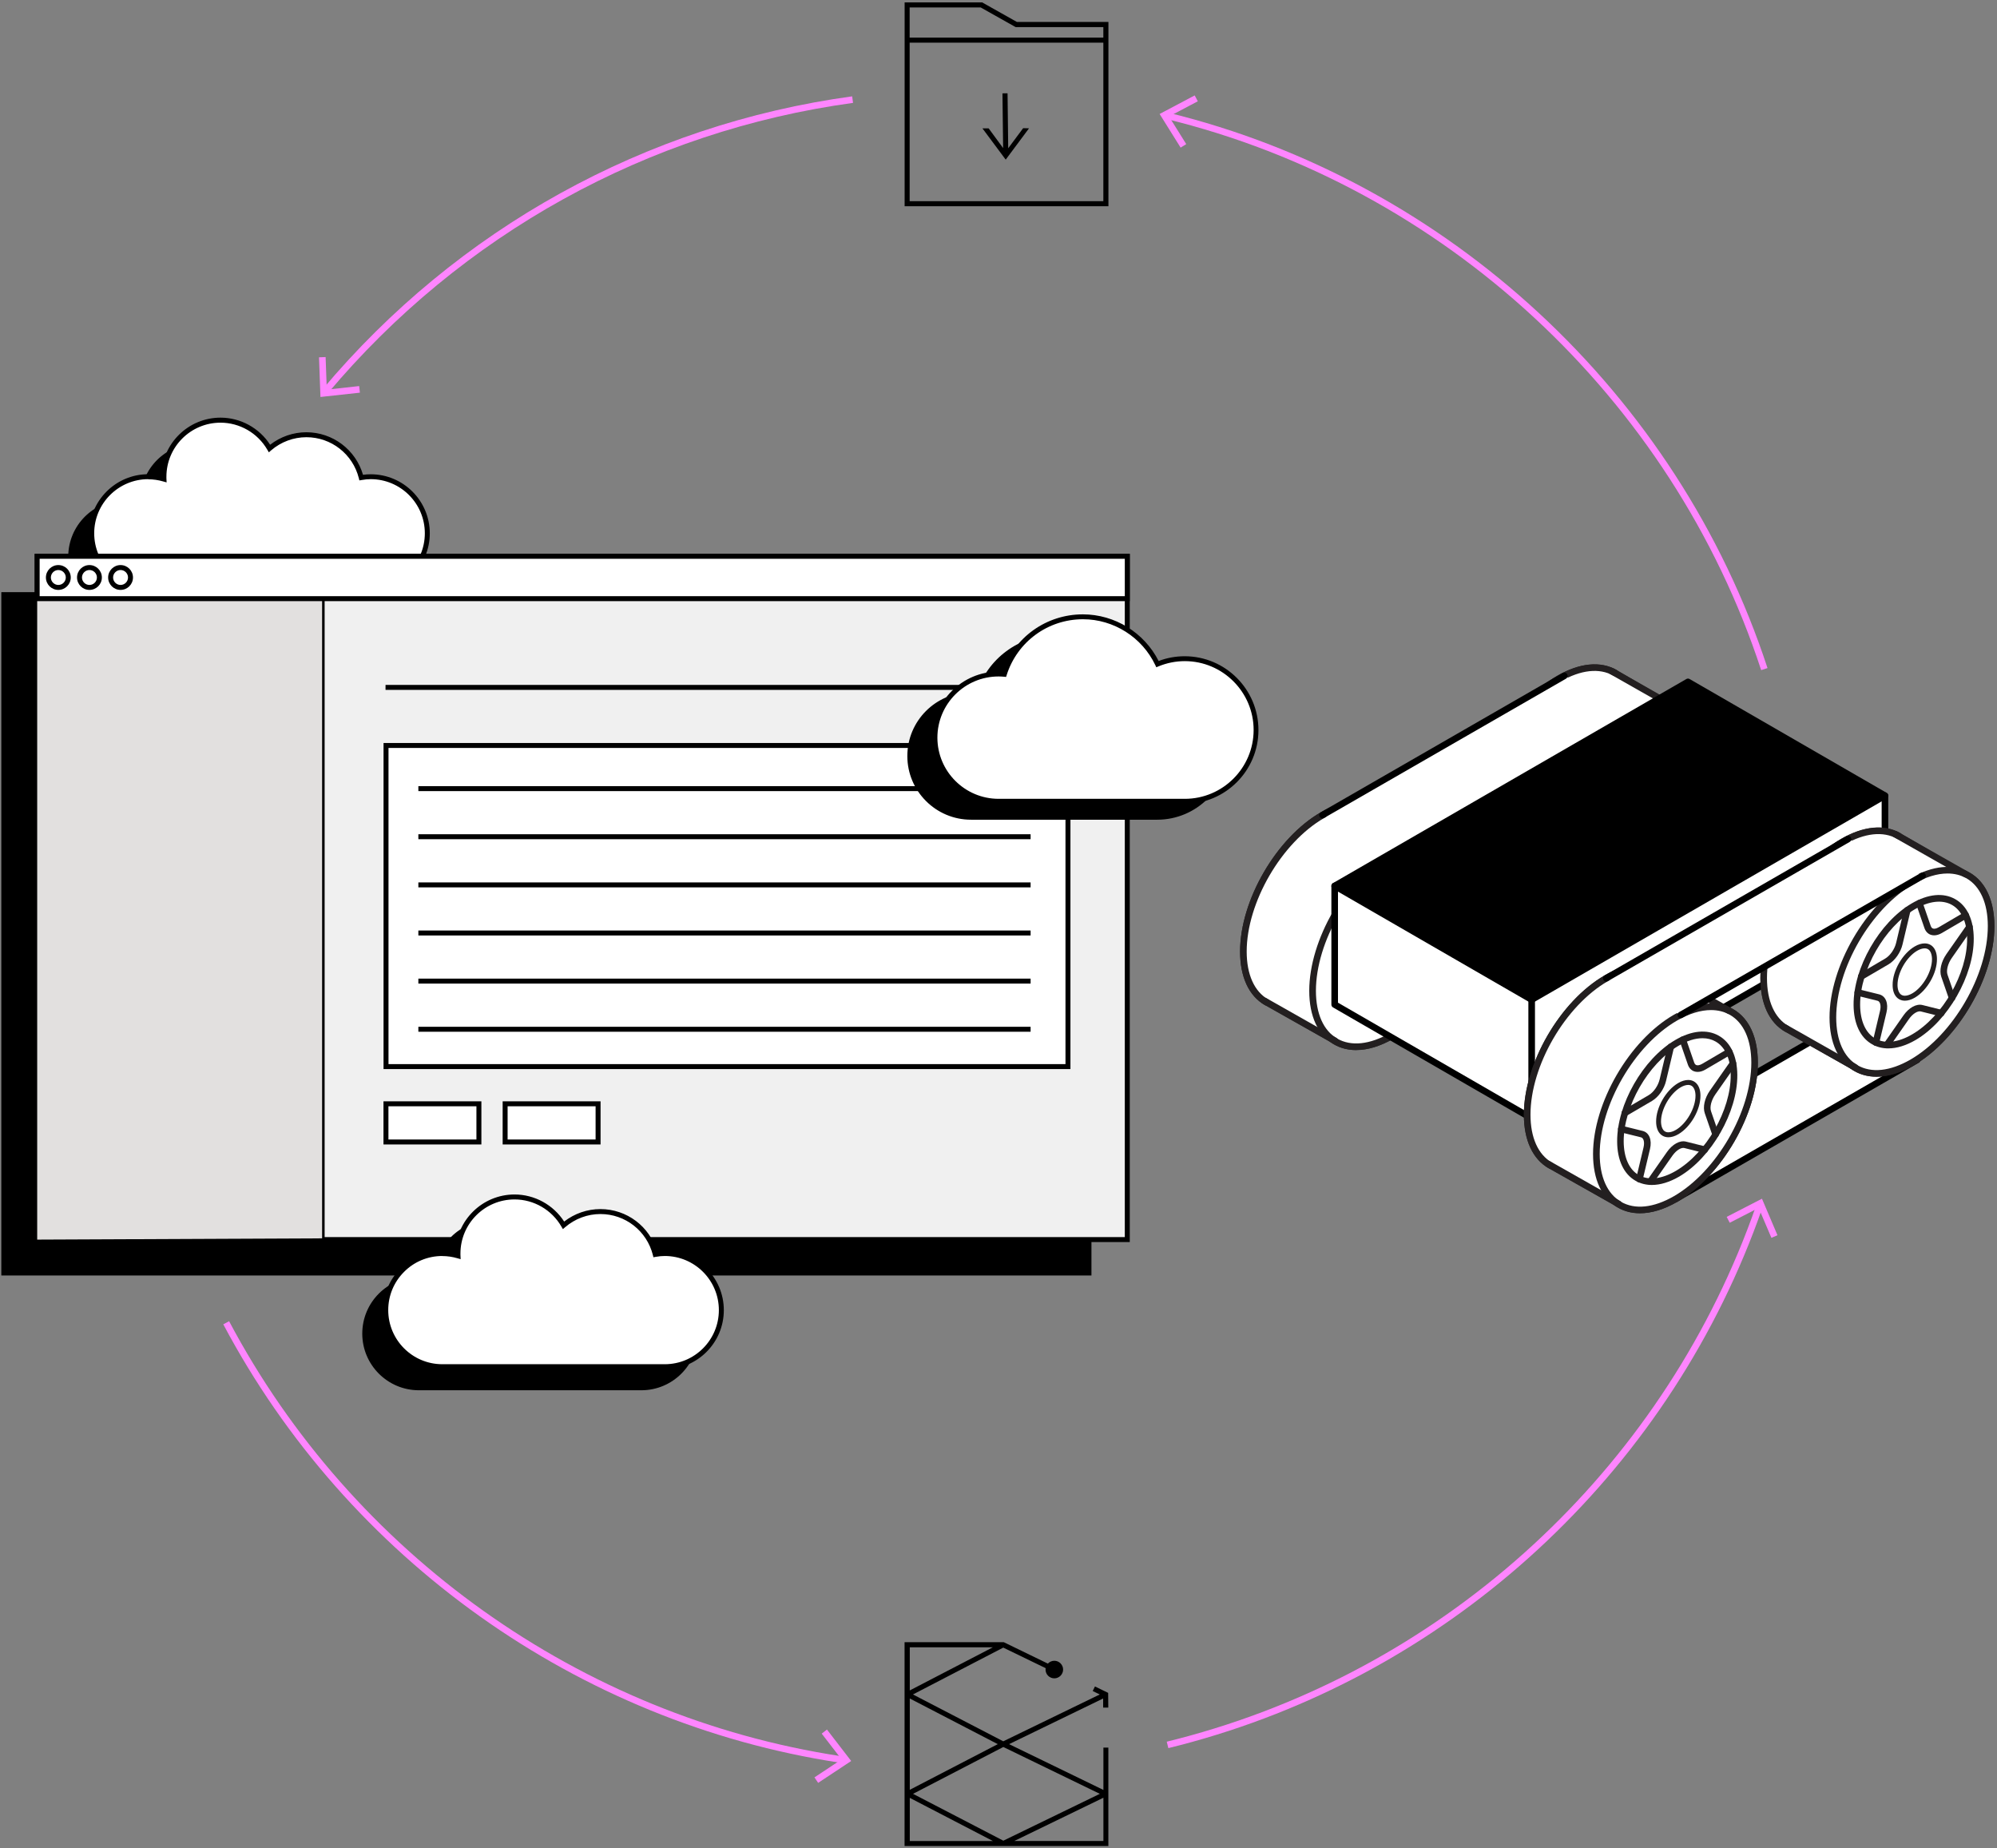 <?xml version="1.0" encoding="UTF-8"?><svg xmlns="http://www.w3.org/2000/svg" viewBox="0 0 302.3 279.7"><rect x="0" y="0" width="302.3" height="279.7" fill="#808080" stroke="none"/><defs><style>.cls-1{fill:#f0f0f0;}.cls-2{fill:#fff;}.cls-3{fill:#ff85ff;}.cls-4{fill:#231f20;}.cls-5{fill:#e2e0df;mix-blend-mode:multiply;}.cls-6{isolation:isolate;}</style></defs><g class="cls-6"><g id="outlines"><g><path class="cls-3" d="M127.7,266.86l-.67-.1c-39.55-6.05-74.4-30.84-93.23-66.33l.88-.47c18.67,35.21,53.25,59.81,92.49,65.81l.67,.1-.15,.99Z"/><polygon class="cls-3" points="125.18 261.76 124.39 262.38 127.4 266.28 123.29 269 123.85 269.83 128.85 266.52 125.18 261.76"/></g><g><path class="cls-3" d="M176.86,264.57l-.24-.97c.59-.15,1.18-.29,1.77-.45,39.32-10.24,71.51-39.03,86.1-77.02,.49-1.27,.96-2.56,1.41-3.85l.95,.33c-.45,1.29-.93,2.6-1.42,3.88-14.71,38.29-47.15,67.31-86.78,77.63-.59,.15-1.19,.31-1.78,.45Z"/><polygon class="cls-3" points="261.38 184.17 261.84 185.06 266.22 182.81 268.15 187.34 269.07 186.95 266.72 181.42 261.38 184.17"/></g><g><path class="cls-3" d="M266.6,101.42c-13.5-41.21-48.03-73.18-90.12-83.43l.24-.97c42.42,10.34,77.23,42.56,90.84,84.09l-.95,.31Z"/><polygon class="cls-3" points="178.72 22.34 179.57 21.81 176.96 17.63 181.32 15.33 180.85 14.44 175.54 17.25 178.72 22.34"/></g><g><path class="cls-3" d="M49.59,59.57l-.77-.64c20.42-24.31,48.89-40.06,80.18-44.35l.13,.99c-31.04,4.25-59.29,19.88-79.55,44Z"/><polygon class="cls-3" points="54.48 59.43 54.37 58.43 49.47 58.97 49.29 54.04 48.29 54.08 48.51 60.08 54.48 59.43"/></g><g><g><polygon class="cls-2" points="247.28 135.71 210.67 156.78 199.39 151.23 236 130.15 247.28 135.71"/><path d="M199.39,151.73c-.17,0-.34-.09-.43-.25-.14-.24-.06-.54,.18-.68l36.6-21.07c.24-.14,.54-.06,.68,.18,.14,.24,.06,.54-.18,.68l-36.6,21.07c-.08,.04-.16,.07-.25,.07Z"/><path d="M210.67,157.28c-.17,0-.34-.09-.43-.25-.14-.24-.06-.54,.18-.68l36.6-21.07c.24-.14,.54-.06,.68,.18,.14,.24,.06,.54-.18,.68l-36.6,21.07c-.08,.04-.16,.07-.25,.07Z"/><g><path class="cls-4" d="M241.09,138.25c-1.47,0-2.8-.41-3.92-1.22l-9.89-5.57c-2.43-1.38-3.76-4.26-3.76-8.12,0-7.73,5.48-17.18,12.23-21.07,3.36-1.94,6.54-2.25,8.96-.87l9.29,5.44c3.15,1,4.95,4.15,4.95,8.63,0,7.73-5.48,17.18-12.22,21.07-1.97,1.14-3.89,1.71-5.63,1.71Zm-3.31-2.01c2.16,1.52,5.21,1.31,8.44-.56,6.46-3.73,11.72-12.8,11.72-20.21,0-4.04-1.57-6.85-4.3-7.7-.04-.01-.07-.03-.1-.05l-9.33-5.47c-2.1-1.19-4.93-.88-7.96,.87-6.47,3.73-11.73,12.8-11.73,20.21,0,3.26,1.01,5.72,2.87,7,.03,0,.06,.02,.09,.04l9.79,5.45s.06,.04,.09,.06c.12,.11,.25,.21,.38,.31,.01,0,.03,.02,.04,.03Z"/><path class="cls-2" d="M224.02,123.34c0,3.79,1.34,6.45,3.51,7.68l9.92,5.6c2.2,1.61,5.42,1.57,9.02-.5,6.61-3.82,11.97-13.06,11.97-20.64,0-4.42-1.82-7.3-4.65-8.17l-9.33-5.47c-2.17-1.23-5.16-1.04-8.47,.87-6.61,3.82-11.97,13.06-11.97,20.64Zm3.21,7.48l9.79,5.45c.14,.12,.28,.23,.42,.34l-10.21-5.79Z"/><g><path class="cls-4" d="M242.89,133.98c-.89,0-1.73-.21-2.46-.63-1.78-1.01-2.78-3.12-2.79-5.94-.04-5.61,3.91-12.5,8.78-15.36,2.47-1.45,4.82-1.68,6.62-.65,1.78,1.01,2.77,3.12,2.79,5.94,.04,5.61-3.91,12.51-8.78,15.36-1.46,.85-2.87,1.28-4.15,1.28Zm7.68-22.21c-1.11,0-2.35,.38-3.65,1.15-4.6,2.7-8.32,9.2-8.29,14.49,.02,2.44,.83,4.25,2.29,5.08,1.48,.84,3.47,.61,5.62-.65,4.6-2.7,8.32-9.2,8.29-14.49-.02-2.44-.83-4.24-2.29-5.08-.58-.33-1.25-.5-1.97-.5Z"/><path class="cls-4" d="M249.83,116.87c-.19,0-.37-.03-.54-.09-.43-.16-.76-.51-.93-1l-1.25-3.61c-.09-.26,.05-.54,.31-.64,.26-.09,.55,.05,.64,.31l1.25,3.61c.07,.2,.18,.33,.33,.39,.21,.08,.52,.01,.85-.18l3.86-2.26c.24-.14,.54-.06,.68,.18,.14,.24,.06,.54-.18,.68l-3.86,2.26c-.39,.23-.79,.35-1.16,.35Z"/><path class="cls-4" d="M252.54,126.83c-.21,0-.4-.13-.47-.34l-1.16-3.35c-.33-.95-.03-2.3,.77-3.44l3.08-4.4c.16-.23,.47-.28,.7-.12,.23,.16,.28,.47,.12,.7l-3.08,4.4c-.6,.86-.87,1.9-.65,2.54l1.16,3.35c.09,.26-.05,.54-.31,.64-.05,.02-.11,.03-.16,.03Z"/><path class="cls-4" d="M242.66,133.97c-.1,0-.2-.03-.29-.09-.23-.16-.28-.47-.12-.7l2.93-4.19c.83-1.18,1.96-1.8,2.88-1.57l2.96,.74c.27,.07,.43,.34,.36,.61-.07,.27-.34,.43-.61,.36l-2.96-.74c-.42-.11-1.18,.26-1.82,1.18l-2.93,4.19c-.1,.14-.25,.21-.41,.21Z"/><path class="cls-4" d="M241.01,133.59s-.08,0-.12-.01c-.27-.06-.43-.33-.37-.6l1.11-4.67c.19-.81,.04-1.44-.38-1.54l-3.11-.77c-.27-.07-.43-.34-.36-.61,.07-.27,.34-.43,.61-.36l3.11,.77c.99,.25,1.44,1.35,1.11,2.74l-1.11,4.67c-.05,.23-.26,.38-.49,.38Z"/><path class="cls-4" d="M238.81,123.58c-.17,0-.34-.09-.43-.25-.14-.24-.06-.54,.18-.68l3.86-2.26c.75-.44,1.43-1.42,1.66-2.38l1.2-5.05c.06-.27,.33-.44,.6-.37,.27,.06,.43,.33,.37,.6l-1.2,5.05c-.29,1.23-1.14,2.44-2.12,3.02l-3.86,2.26c-.08,.05-.17,.07-.25,.07Z"/><path class="cls-4" d="M245.23,127.21c-.4,0-.78-.09-1.11-.29-.79-.45-1.24-1.37-1.25-2.58h0c-.01-2.33,1.56-5.08,3.58-6.26,1.06-.62,2.09-.71,2.89-.26,.79,.45,1.24,1.37,1.25,2.58,.01,2.33-1.56,5.08-3.58,6.26-.62,.36-1.22,.54-1.78,.54Zm-1.36-2.88c0,.84,.27,1.45,.74,1.72,.48,.27,1.15,.18,1.89-.25,1.71-1,3.1-3.42,3.09-5.4,0-.84-.27-1.45-.74-1.72-.48-.27-1.15-.18-1.89,.25-1.71,1-3.1,3.42-3.09,5.4h0Z"/><path class="cls-4" d="M246.62,116.98c-.1,0-.2-.03-.29-.08-.19-.11-.31-.31-.31-.55h0c0-.3,.18-.61,.43-.76,.2-.12,.44-.12,.63-.02,.19,.11,.31,.31,.31,.55,0,.3-.18,.61-.43,.76-.11,.06-.22,.09-.34,.09Zm0-1c-.07,0-.12,.02-.17,.04-.05,.03-.06,.05-.06,.11,0,.1,.06,.23,.2,.31,.14,.08,.28,.06,.37,0,.05-.03,.06-.05,.06-.11h0c0-.1-.06-.24-.2-.32-.07-.04-.14-.05-.2-.05Z"/><path class="cls-4" d="M241.34,124.42c-.11,0-.21-.03-.3-.08-.2-.11-.32-.33-.32-.57,0-.32,.19-.66,.47-.82,.21-.12,.46-.13,.66-.02,.2,.11,.32,.33,.32,.57,0,.32-.19,.66-.47,.82-.11,.07-.23,.1-.35,.1Zm0-1c-.06,0-.11,.01-.15,.04-.03,.14,.03,.27,.16,.34,.13,.07,.26,.06,.34,.01l.03-.05c0-.09-.06-.22-.19-.29-.06-.04-.13-.05-.19-.05Z"/><path class="cls-4" d="M250.05,126.7c-.11,0-.21-.03-.3-.08-.2-.11-.32-.33-.32-.57,0-.32,.19-.66,.47-.82,.21-.13,.46-.13,.66-.02,.2,.11,.32,.33,.32,.57,0,.32-.19,.66-.46,.82-.11,.07-.24,.1-.35,.1Zm0-1c-.06,0-.11,.01-.15,.04-.03,.15,.03,.27,.16,.34,.13,.07,.26,.06,.34,.01l.03-.05c0-.09-.06-.22-.19-.29-.06-.04-.13-.05-.19-.05Z"/><path class="cls-4" d="M243.09,131.03c-.11,0-.21-.03-.3-.08-.2-.11-.31-.33-.32-.57,0-.32,.19-.65,.46-.82,.22-.12,.46-.13,.66-.02,.2,.11,.32,.33,.32,.57,0,.32-.19,.66-.46,.82-.12,.07-.24,.1-.36,.1Zm0-1c-.06,0-.11,.01-.15,.04-.03,.15,.03,.27,.16,.34,.13,.07,.27,.06,.34,.01l.03-.05c0-.09-.06-.22-.19-.29-.06-.04-.13-.05-.19-.05Z"/><path class="cls-4" d="M252.34,117.73c-.11,0-.21-.03-.3-.08-.2-.11-.32-.33-.32-.58,0-.32,.19-.65,.46-.81,.22-.12,.46-.13,.66-.02,.2,.11,.32,.33,.32,.57,0,.32-.19,.66-.47,.82-.11,.07-.23,.1-.35,.1Zm0-1c-.06,0-.11,.01-.15,.04-.03,.14,.03,.27,.16,.34,.13,.07,.27,.06,.34,.01h0s.03-.05,.03-.05h0c0-.09-.06-.22-.19-.29-.06-.04-.13-.05-.19-.05Z"/><path class="cls-4" d="M241.09,138.26c-1.23,0-2.36-.29-3.37-.87-2.4-1.39-3.73-4.26-3.73-8.1,0-7.73,5.48-17.18,12.22-21.07,3.38-1.95,6.57-2.25,9-.85,2.4,1.39,3.73,4.26,3.73,8.1,0,7.73-5.48,17.18-12.22,21.07-1.98,1.14-3.89,1.72-5.63,1.72Zm10.76-30.76c-1.56,0-3.3,.53-5.13,1.58-6.46,3.73-11.72,12.8-11.72,20.21,0,3.46,1.15,6.03,3.23,7.23,2.1,1.21,4.94,.91,8-.85,6.46-3.73,11.72-12.8,11.72-20.21,0-3.46-1.15-6.03-3.23-7.23-.85-.49-1.82-.73-2.87-.73Z"/><path class="cls-4" d="M227.53,131.52c-.08,0-.17-.02-.25-.07-2.42-1.38-3.76-4.26-3.76-8.12,0-7.73,5.48-17.18,12.23-21.07,3.36-1.94,6.54-2.25,8.96-.87,.24,.14,.32,.44,.19,.68-.14,.24-.44,.32-.68,.19-2.1-1.2-4.93-.89-7.97,.87-6.47,3.73-11.73,12.8-11.73,20.21,0,3.48,1.16,6.05,3.25,7.25,.24,.14,.32,.44,.19,.68-.09,.16-.26,.25-.43,.25Z"/><path class="cls-4" d="M254.61,108.12c-.08,0-.17-.02-.25-.07l-10.65-6.04c-.24-.14-.32-.44-.19-.68,.14-.24,.44-.33,.68-.19l10.65,6.04c.24,.14,.32,.44,.19,.68-.09,.16-.26,.25-.43,.25Z"/><path class="cls-4" d="M237.89,137.36c-.08,0-.17-.02-.25-.07l-10.65-6.04c-.24-.14-.32-.44-.19-.68,.14-.24,.44-.33,.68-.19l10.65,6.04c.24,.14,.32,.44,.19,.68-.09,.16-.26,.25-.43,.25Z"/></g></g><g><path class="cls-4" d="M205.29,158.92c-1.47,0-2.81-.41-3.93-1.23l-.43-.25-9.45-5.32c-2.43-1.38-3.76-4.26-3.76-8.12,0-7.73,5.48-17.18,12.23-21.07,3.36-1.94,6.54-2.25,8.96-.87l9.29,5.44c3.15,1,4.95,4.15,4.95,8.63,0,7.73-5.48,17.18-12.22,21.07-1.97,1.14-3.89,1.71-5.63,1.71Zm-3.31-2.01c2.16,1.52,5.21,1.3,8.44-.56,6.46-3.73,11.72-12.8,11.72-20.21,0-4.04-1.57-6.85-4.3-7.69-.04-.01-.07-.03-.1-.05l-9.33-5.47c-2.1-1.19-4.92-.89-7.96,.87-6.47,3.73-11.73,12.8-11.73,20.21,0,3.26,1.01,5.72,2.87,7,.03,0,.06,.02,.09,.04l9.79,5.45s.06,.04,.09,.06c.12,.11,.25,.21,.38,.31,.02,.01,.03,.02,.04,.04Z"/><path class="cls-2" d="M188.22,144.01c0,3.79,1.34,6.45,3.51,7.68l9.92,5.6c2.2,1.61,5.42,1.57,9.02-.5,6.61-3.82,11.97-13.06,11.97-20.64,0-4.42-1.82-7.3-4.65-8.17l-9.33-5.47c-2.17-1.23-5.16-1.04-8.47,.87-6.61,3.82-11.97,13.06-11.97,20.64Zm3.21,7.48l9.79,5.45c.14,.12,.28,.23,.42,.34l-10.21-5.79Z"/><g><path class="cls-4" d="M207.09,154.65c-.89,0-1.73-.21-2.46-.63-1.78-1.01-2.78-3.12-2.79-5.94-.04-5.61,3.91-12.5,8.78-15.36,2.47-1.45,4.82-1.68,6.62-.65,1.78,1.01,2.78,3.12,2.79,5.94,.04,5.61-3.91,12.5-8.78,15.36-1.46,.85-2.87,1.28-4.16,1.28Zm7.68-22.21c-1.11,0-2.35,.38-3.65,1.15-4.6,2.7-8.32,9.2-8.29,14.49h0c.02,2.44,.83,4.25,2.29,5.08,1.48,.84,3.47,.61,5.62-.65,4.6-2.7,8.32-9.2,8.29-14.49-.02-2.44-.83-4.25-2.29-5.08-.58-.33-1.25-.5-1.97-.5Z"/><path class="cls-4" d="M214.03,137.54c-.19,0-.37-.03-.54-.09-.43-.16-.76-.51-.93-1l-1.25-3.62c-.09-.26,.05-.54,.31-.64,.26-.09,.55,.05,.64,.31l1.25,3.62c.07,.2,.18,.33,.33,.38,.22,.08,.53,.01,.85-.18l3.86-2.26c.24-.14,.54-.06,.68,.18,.14,.24,.06,.54-.18,.68l-3.86,2.26c-.39,.23-.79,.35-1.16,.35Z"/><path class="cls-4" d="M216.74,147.5c-.21,0-.4-.13-.47-.34l-1.16-3.35c-.33-.95-.02-2.3,.77-3.44l3.08-4.4c.16-.23,.47-.28,.7-.12,.23,.16,.28,.47,.12,.7l-3.08,4.4c-.6,.86-.87,1.9-.65,2.54l1.16,3.35c.09,.26-.05,.54-.31,.64-.05,.02-.11,.03-.16,.03Z"/><path class="cls-4" d="M206.86,154.64c-.1,0-.2-.03-.29-.09-.23-.16-.28-.47-.12-.7l2.93-4.19c.83-1.18,1.95-1.8,2.88-1.57l2.96,.74c.27,.07,.43,.34,.36,.61-.07,.27-.34,.43-.61,.36l-2.96-.74c-.42-.11-1.18,.26-1.82,1.18l-2.93,4.19c-.1,.14-.25,.21-.41,.21Z"/><path class="cls-4" d="M205.21,154.25s-.08,0-.12-.01c-.27-.06-.43-.33-.37-.6l1.11-4.67c.19-.81,.04-1.44-.38-1.54l-3.11-.77c-.27-.07-.43-.34-.36-.61s.34-.43,.61-.36l3.11,.77c.99,.25,1.44,1.35,1.11,2.74l-1.11,4.67c-.05,.23-.26,.38-.49,.38Z"/><path class="cls-4" d="M203.01,144.25c-.17,0-.34-.09-.43-.25-.14-.24-.06-.54,.18-.68l3.86-2.26c.75-.44,1.43-1.42,1.66-2.38l1.2-5.05c.06-.27,.33-.44,.6-.37,.27,.06,.43,.33,.37,.6l-1.2,5.05c-.29,1.23-1.14,2.44-2.12,3.02l-3.86,2.26c-.08,.05-.17,.07-.25,.07Z"/><path class="cls-4" d="M209.43,147.88c-.4,0-.78-.09-1.11-.29-.79-.45-1.24-1.37-1.24-2.58h0c-.01-2.33,1.56-5.08,3.58-6.27,1.06-.62,2.09-.71,2.89-.26,.79,.45,1.24,1.37,1.25,2.58,.01,2.33-1.56,5.08-3.58,6.26-.62,.36-1.22,.54-1.78,.54Zm3-8.68c-.38,0-.81,.14-1.27,.41-1.71,1-3.1,3.42-3.09,5.4h0c0,.84,.27,1.45,.74,1.72,.48,.27,1.15,.18,1.89-.25,1.71-1,3.1-3.42,3.09-5.4,0-.84-.27-1.45-.74-1.72-.18-.1-.39-.15-.62-.15Z"/><path class="cls-4" d="M210.82,137.65c-.1,0-.21-.03-.3-.08-.19-.11-.31-.32-.31-.55,0-.29,.18-.6,.43-.75,.21-.12,.44-.13,.63-.02,.19,.11,.31,.31,.31,.55,0,.29-.17,.61-.43,.76-.11,.06-.23,.1-.34,.1Zm-.15-.63s.07,.07,.11,.1c.14,.08,.28,.06,.37,.01,.05-.03,.07-.04,.06-.11h0c0-.1-.06-.23-.2-.31-.13-.08-.28-.06-.37-.01-.04,.03-.06,.04-.06,.11,0,.07,.03,.14,.08,.21h0Z"/><path class="cls-4" d="M205.54,145.09c-.11,0-.21-.03-.3-.08-.2-.11-.32-.33-.32-.57,0-.32,.19-.65,.46-.82,.22-.12,.46-.13,.66-.02,.2,.11,.32,.33,.32,.57,0,.32-.19,.65-.46,.82-.11,.07-.24,.1-.36,.1Zm0-1c-.06,0-.11,.02-.15,.04-.03,.14,.03,.27,.16,.34,.13,.07,.26,.06,.34,.01l.03-.05c0-.09-.06-.22-.19-.29-.06-.04-.13-.05-.19-.05Z"/><path class="cls-4" d="M214.25,147.37c-.11,0-.21-.03-.3-.08-.2-.11-.32-.33-.32-.57,0-.32,.19-.65,.46-.82,.21-.12,.46-.13,.66-.02,.2,.11,.32,.33,.32,.57,0,.32-.19,.66-.47,.82-.11,.07-.23,.1-.35,.1Zm0-1c-.06,0-.11,.01-.15,.04-.03,.14,.03,.27,.16,.34,.13,.07,.26,.06,.34,.01l.03-.05c0-.09-.06-.22-.19-.29-.06-.04-.13-.05-.19-.05Z"/><path class="cls-4" d="M207.29,151.7c-.11,0-.21-.03-.3-.08-.2-.11-.32-.33-.32-.57,0-.32,.19-.65,.46-.82,.22-.12,.46-.13,.66-.02,.2,.11,.32,.33,.32,.57,0,.32-.19,.65-.46,.82-.11,.07-.24,.1-.36,.1Zm0-1c-.06,0-.11,.02-.15,.04-.03,.14,.03,.27,.16,.34,.13,.07,.27,.06,.34,.01l.03-.05c0-.09-.06-.22-.19-.29-.06-.04-.13-.05-.19-.05Z"/><path class="cls-4" d="M216.54,138.39c-.11,0-.21-.03-.3-.08-.2-.11-.31-.33-.32-.57,0-.32,.19-.65,.46-.82,.22-.13,.46-.13,.66-.02,.2,.11,.32,.33,.32,.57,0,.32-.19,.66-.46,.82-.12,.07-.24,.1-.36,.1Zm0-1c-.06,0-.11,.01-.15,.04-.03,.15,.03,.27,.16,.34,.13,.07,.27,.06,.34,.01l.03-.05c0-.09-.06-.22-.19-.29-.06-.04-.13-.05-.19-.05Z"/><path class="cls-4" d="M205.29,158.93c-1.23,0-2.36-.29-3.37-.87-2.4-1.39-3.73-4.26-3.73-8.1,0-7.73,5.48-17.18,12.22-21.07,3.38-1.95,6.57-2.25,9-.85,2.4,1.39,3.73,4.26,3.73,8.1,0,7.73-5.48,17.18-12.22,21.07-1.98,1.14-3.89,1.72-5.63,1.72Zm10.76-30.76c-1.56,0-3.3,.53-5.13,1.58-6.46,3.73-11.72,12.8-11.72,20.21,0,3.46,1.15,6.03,3.23,7.23,2.1,1.21,4.94,.91,8-.85,6.46-3.73,11.72-12.8,11.72-20.21,0-3.46-1.15-6.03-3.23-7.23-.85-.49-1.82-.73-2.87-.73Z"/><path class="cls-4" d="M191.73,152.19c-.08,0-.17-.02-.25-.07-2.42-1.38-3.76-4.26-3.76-8.12,0-7.73,5.48-17.18,12.23-21.07,3.36-1.94,6.54-2.25,8.96-.87,.24,.14,.32,.44,.19,.68s-.44,.32-.68,.19c-2.1-1.19-4.93-.89-7.97,.87-6.47,3.73-11.73,12.8-11.73,20.21,0,3.48,1.16,6.05,3.25,7.25,.24,.14,.32,.44,.19,.68-.09,.16-.26,.25-.43,.25Z"/><path class="cls-4" d="M218.81,128.79c-.08,0-.17-.02-.25-.07l-10.65-6.04c-.24-.14-.32-.44-.19-.68,.14-.24,.44-.33,.68-.19l10.65,6.04c.24,.14,.32,.44,.19,.68-.09,.16-.26,.25-.43,.25Z"/><path class="cls-4" d="M202.09,158.03c-.08,0-.17-.02-.25-.07l-10.65-6.04c-.24-.14-.32-.44-.19-.68,.14-.24,.44-.33,.68-.19l10.65,6.04c.24,.14,.32,.44,.19,.68-.09,.16-.26,.25-.43,.25Z"/></g></g><polygon class="cls-2" points="248.08 107.85 211.48 128.92 200.2 123.37 236.8 102.29 248.08 107.85"/><path d="M200.2,123.86c-.17,0-.34-.09-.43-.25-.14-.24-.06-.54,.18-.68l36.6-21.07c.24-.14,.54-.06,.68,.18,.14,.24,.06,.54-.18,.68l-36.6,21.07c-.08,.04-.16,.07-.25,.07Z"/><path d="M211.48,129.42c-.17,0-.34-.09-.43-.25-.14-.24-.06-.54,.18-.68l36.6-21.07c.24-.14,.54-.06,.68,.18,.14,.24,.06,.54-.18,.68l-36.6,21.07c-.08,.04-.16,.07-.25,.07Z"/></g><g><g><polygon class="cls-2" points="202.04 152.04 231.86 169.26 285.34 138.38 285.34 120.42 202.04 134.08 202.04 152.04"/><path d="M231.86,169.76c-.09,0-.17-.02-.25-.07l-29.82-17.22c-.15-.09-.25-.25-.25-.43v-17.96c0-.25,.18-.45,.42-.49l83.3-13.66c.14-.03,.29,.02,.4,.11,.11,.09,.18,.23,.18,.38v17.96c0,.18-.1,.34-.25,.43l-53.48,30.88c-.08,.04-.16,.07-.25,.07Zm-29.32-18.01l29.32,16.93,52.98-30.59v-17.08l-82.3,13.49v17.25Z"/></g><g><polygon points="231.86 151.3 285.34 120.42 255.52 103.21 202.04 134.08 231.86 151.3"/><path d="M231.86,151.8c-.09,0-.17-.02-.25-.07l-29.82-17.22c-.15-.09-.25-.25-.25-.43s.1-.34,.25-.43l53.48-30.88c.15-.09,.35-.09,.5,0l29.82,17.22c.15,.09,.25,.25,.25,.43s-.1,.34-.25,.43l-53.48,30.88c-.08,.04-.16,.07-.25,.07Zm-28.82-17.72l28.82,16.64,52.48-30.3-28.82-16.64-52.48,30.3Z"/></g><path d="M231.86,169.76c-.28,0-.5-.22-.5-.5v-17.96c0-.28,.22-.5,.5-.5s.5,.22,.5,.5v17.96c0,.28-.22,.5-.5,.5Z"/></g><g><polygon class="cls-2" points="290.23 160.4 253.63 181.47 242.35 175.92 278.95 154.85 290.23 160.4"/><path d="M242.35,176.42c-.17,0-.34-.09-.43-.25-.14-.24-.06-.54,.18-.68l36.6-21.07c.24-.14,.54-.06,.68,.18,.14,.24,.06,.54-.18,.68l-36.6,21.07c-.08,.04-.16,.07-.25,.07Z"/><path d="M253.63,181.97c-.17,0-.34-.09-.43-.25-.14-.24-.06-.54,.18-.68l36.6-21.07c.24-.14,.54-.06,.68,.18,.14,.24,.06,.54-.18,.68l-36.6,21.07c-.08,.04-.16,.07-.25,.07Z"/><g><path class="cls-4" d="M284.05,162.95c-1.47,0-2.8-.41-3.92-1.22l-9.89-5.57c-2.43-1.38-3.76-4.26-3.76-8.12,0-7.73,5.48-17.18,12.23-21.07,3.36-1.94,6.54-2.25,8.96-.87l9.29,5.44c3.15,1,4.95,4.15,4.95,8.63,0,7.73-5.48,17.18-12.22,21.07-1.97,1.14-3.89,1.71-5.63,1.71Zm-3.31-2.01c2.16,1.52,5.21,1.31,8.44-.56,6.46-3.73,11.72-12.8,11.72-20.21,0-4.04-1.57-6.85-4.3-7.7-.04-.01-.07-.03-.1-.05l-9.33-5.47c-2.1-1.19-4.92-.89-7.96,.87-6.47,3.73-11.73,12.8-11.73,20.21,0,3.26,1.01,5.72,2.87,7,.03,0,.06,.02,.09,.04l9.79,5.45s.06,.04,.09,.06c.12,.11,.25,.21,.38,.31,.01,0,.03,.02,.04,.03Z"/><path class="cls-2" d="M266.98,148.03c0,3.79,1.34,6.45,3.51,7.68l9.92,5.6c2.2,1.61,5.42,1.57,9.02-.5,6.61-3.82,11.97-13.06,11.97-20.64,0-4.42-1.82-7.3-4.65-8.17l-9.33-5.47c-2.17-1.23-5.16-1.04-8.47,.87-6.61,3.82-11.97,13.06-11.97,20.64Zm3.21,7.48l9.79,5.45c.14,.12,.28,.23,.42,.34l-10.21-5.79Z"/><g><path class="cls-4" d="M285.84,158.67c-.89,0-1.73-.21-2.46-.63-1.78-1.01-2.77-3.12-2.79-5.94-.04-5.61,3.91-12.51,8.78-15.36,2.47-1.45,4.82-1.68,6.62-.65,1.78,1.01,2.78,3.12,2.79,5.94,.04,5.61-3.91,12.5-8.78,15.36-1.46,.85-2.87,1.28-4.16,1.28Zm-4.26-6.57c.02,2.44,.83,4.24,2.29,5.08,1.48,.84,3.47,.61,5.62-.65,4.6-2.7,8.32-9.2,8.29-14.49-.02-2.44-.83-4.25-2.29-5.08-1.48-.84-3.47-.61-5.62,.65-4.6,2.7-8.32,9.2-8.29,14.49Z"/><path class="cls-4" d="M292.79,141.56c-.19,0-.37-.03-.54-.09-.43-.16-.76-.51-.93-1l-1.25-3.61c-.09-.26,.05-.54,.31-.64,.26-.09,.55,.05,.64,.31l1.25,3.61c.07,.2,.18,.33,.33,.39,.21,.08,.52,.01,.85-.18l3.86-2.26c.24-.14,.54-.06,.68,.18,.14,.24,.06,.54-.18,.68l-3.86,2.26c-.39,.23-.79,.35-1.16,.35Z"/><path class="cls-4" d="M295.5,151.53c-.21,0-.4-.13-.47-.34l-1.16-3.35c-.33-.95-.02-2.3,.77-3.44l3.08-4.4c.16-.23,.47-.28,.7-.12,.23,.16,.28,.47,.12,.7l-3.08,4.4c-.6,.86-.87,1.9-.65,2.54l1.16,3.35c.09,.26-.05,.54-.31,.64-.05,.02-.11,.03-.16,.03Z"/><path class="cls-4" d="M285.62,158.66c-.1,0-.2-.03-.29-.09-.23-.16-.28-.47-.12-.7l2.93-4.19c.83-1.18,1.96-1.8,2.88-1.57l2.96,.74c.27,.07,.43,.34,.36,.61s-.34,.43-.61,.36l-2.96-.74c-.42-.11-1.18,.26-1.82,1.18l-2.93,4.19c-.1,.14-.25,.21-.41,.21Z"/><path class="cls-4" d="M283.97,158.28s-.08,0-.12-.01c-.27-.06-.43-.33-.37-.6l1.11-4.67c.19-.79,.03-1.44-.38-1.54l-3.11-.77c-.27-.07-.43-.34-.36-.61,.07-.27,.34-.43,.61-.36l3.11,.77c.99,.25,1.44,1.35,1.11,2.74l-1.11,4.67c-.05,.23-.26,.38-.49,.38Z"/><path class="cls-4" d="M281.76,148.27c-.17,0-.34-.09-.43-.25-.14-.24-.06-.54,.18-.68l3.86-2.26c.75-.44,1.43-1.42,1.66-2.38l1.2-5.05c.06-.27,.33-.44,.6-.37,.27,.06,.43,.33,.37,.6l-1.2,5.05c-.29,1.23-1.14,2.44-2.12,3.02l-3.86,2.26c-.08,.05-.17,.07-.25,.07Z"/><path class="cls-4" d="M291.35,143.53c.99,0,1.1,1.14,1.11,1.62,.01,1.86-1.35,4.23-2.96,5.18-.41,.24-.81,.37-1.15,.37-.99,0-1.11-1.14-1.11-1.62-.01-1.86,1.35-4.23,2.96-5.18,.41-.24,.81-.37,1.15-.37m0-.75c-.46,0-.98,.15-1.52,.47-1.85,1.09-3.35,3.7-3.33,5.83,0,1.5,.76,2.37,1.86,2.37,.46,0,.98-.15,1.52-.47,1.85-1.09,3.35-3.7,3.33-5.83,0-1.5-.76-2.37-1.86-2.37h0Z"/><path class="cls-4" d="M284.05,162.96c-1.23,0-2.36-.29-3.37-.87-2.4-1.39-3.73-4.26-3.73-8.1,0-7.73,5.48-17.18,12.22-21.07,3.38-1.95,6.57-2.25,9-.85,2.4,1.39,3.73,4.26,3.73,8.1,0,7.73-5.48,17.18-12.22,21.07-1.98,1.14-3.89,1.72-5.63,1.72Zm10.76-30.76c-1.56,0-3.3,.53-5.13,1.58-6.46,3.73-11.72,12.8-11.72,20.21,0,3.46,1.15,6.03,3.23,7.23,2.1,1.22,4.94,.91,8-.85,6.46-3.73,11.72-12.8,11.72-20.21,0-3.46-1.15-6.03-3.23-7.23-.85-.49-1.82-.73-2.87-.73Z"/><path class="cls-4" d="M270.49,156.21c-.08,0-.17-.02-.25-.07-2.42-1.38-3.76-4.26-3.76-8.12,0-7.73,5.48-17.18,12.23-21.07,3.36-1.94,6.54-2.25,8.96-.87,.24,.14,.32,.44,.19,.68s-.44,.32-.68,.19c-2.1-1.19-4.93-.89-7.97,.87-6.47,3.73-11.73,12.8-11.73,20.21,0,3.48,1.16,6.05,3.25,7.25,.24,.14,.32,.44,.19,.68-.09,.16-.26,.25-.43,.25Z"/><path class="cls-4" d="M297.57,132.81c-.08,0-.17-.02-.25-.07l-10.65-6.04c-.24-.14-.32-.44-.19-.68,.14-.24,.44-.33,.68-.19l10.65,6.04c.24,.14,.32,.44,.19,.68-.09,.16-.26,.25-.43,.25Z"/><path class="cls-4" d="M280.84,162.06c-.08,0-.17-.02-.25-.07l-10.65-6.04c-.24-.14-.32-.44-.19-.68,.14-.24,.44-.33,.68-.19l10.65,6.04c.24,.14,.32,.44,.19,.68-.09,.16-.26,.25-.43,.25Z"/></g></g><g><path class="cls-4" d="M248.25,183.61c-1.47,0-2.8-.41-3.92-1.22l-9.89-5.57c-2.43-1.38-3.76-4.26-3.76-8.12h0c0-7.73,5.48-17.18,12.22-21.07,3.36-1.94,6.54-2.25,8.96-.87l9.29,5.44c3.15,1,4.95,4.15,4.95,8.63,0,7.73-5.48,17.18-12.22,21.07-1.97,1.14-3.89,1.71-5.63,1.71Zm-3.31-2.01c2.16,1.52,5.21,1.31,8.44-.56,6.47-3.73,11.73-12.8,11.72-20.21,0-4.04-1.57-6.85-4.3-7.69-.04-.01-.07-.03-.1-.05l-9.33-5.47c-2.1-1.19-4.93-.88-7.96,.87-6.47,3.73-11.73,12.8-11.72,20.21h0c0,3.26,1.01,5.72,2.87,7,.03,0,.06,.02,.09,.04l9.79,5.45s.06,.04,.09,.06c.12,.11,.25,.21,.39,.31,.01,0,.03,.02,.04,.03Z"/><path class="cls-2" d="M231.18,168.7c0,3.79,1.34,6.45,3.51,7.68l9.92,5.6c2.2,1.61,5.42,1.57,9.02-.5,6.61-3.82,11.97-13.06,11.97-20.64,0-4.42-1.82-7.3-4.65-8.17l-9.33-5.47c-2.17-1.23-5.16-1.04-8.47,.87-6.61,3.82-11.97,13.06-11.97,20.64Zm3.21,7.48l9.79,5.45c.14,.12,.28,.23,.42,.34l-10.21-5.79Z"/><g><path class="cls-4" d="M250.05,179.34c-.89,0-1.73-.21-2.46-.63-1.78-1.01-2.78-3.12-2.79-5.94-.04-5.61,3.91-12.5,8.78-15.36,2.47-1.45,4.82-1.68,6.62-.65,1.78,1.01,2.77,3.12,2.79,5.94,.04,5.61-3.91,12.5-8.78,15.36-1.46,.85-2.87,1.28-4.16,1.28Zm7.68-22.21c-1.11,0-2.35,.38-3.65,1.15-4.6,2.7-8.32,9.2-8.29,14.49,.02,2.44,.83,4.25,2.29,5.08,1.48,.84,3.47,.61,5.62-.65,4.6-2.7,8.32-9.2,8.29-14.49-.02-2.44-.83-4.25-2.29-5.08-.58-.33-1.25-.5-1.97-.5Z"/><path class="cls-4" d="M256.99,162.23c-.19,0-.37-.03-.55-.09-.43-.16-.76-.51-.93-1l-1.25-3.61c-.09-.26,.05-.54,.31-.64,.26-.09,.55,.05,.64,.31l1.25,3.61c.07,.2,.18,.33,.33,.39,.21,.08,.52,.01,.86-.18l3.86-2.26c.24-.14,.54-.06,.68,.18,.14,.24,.06,.54-.18,.68l-3.86,2.26c-.39,.23-.79,.35-1.16,.35Z"/><path class="cls-4" d="M259.7,172.19c-.21,0-.4-.13-.47-.34l-1.16-3.35c-.33-.95-.03-2.3,.77-3.44l3.08-4.4c.16-.23,.47-.28,.7-.12,.23,.16,.28,.47,.12,.7l-3.08,4.4c-.6,.86-.87,1.9-.65,2.54l1.16,3.35c.09,.26-.05,.54-.31,.64-.05,.02-.11,.03-.16,.03Z"/><path class="cls-4" d="M249.82,179.33c-.1,0-.2-.03-.29-.09-.23-.16-.28-.47-.12-.7l2.93-4.19c.83-1.18,1.95-1.8,2.88-1.57l2.96,.74c.27,.07,.43,.34,.36,.61-.07,.27-.34,.43-.61,.36l-2.96-.74c-.42-.11-1.18,.27-1.82,1.18l-2.93,4.19c-.1,.14-.25,.21-.41,.21Z"/><path class="cls-4" d="M248.17,178.95s-.08,0-.12-.01c-.27-.06-.43-.33-.37-.6l1.11-4.67c.19-.79,.03-1.44-.38-1.54l-3.11-.77c-.27-.07-.43-.34-.36-.61s.34-.43,.61-.36l3.11,.77c.99,.25,1.44,1.35,1.11,2.74l-1.11,4.67c-.05,.23-.26,.38-.49,.38Z"/><path class="cls-4" d="M245.96,168.94c-.17,0-.34-.09-.43-.25-.14-.24-.06-.54,.18-.68l3.86-2.26c.75-.44,1.43-1.42,1.66-2.38l1.2-5.05c.06-.27,.33-.44,.6-.37,.27,.06,.43,.33,.37,.6l-1.2,5.05c-.29,1.23-1.14,2.44-2.12,3.02l-3.86,2.26c-.08,.05-.17,.07-.25,.07Z"/><path class="cls-4" d="M255.55,164.2c.99,0,1.11,1.14,1.11,1.62,.01,1.86-1.35,4.23-2.96,5.18-.41,.24-.81,.37-1.15,.37-.99,0-1.1-1.14-1.11-1.62-.01-1.86,1.35-4.23,2.96-5.18,.41-.24,.81-.37,1.15-.37m0-.75c-.46,0-.98,.15-1.52,.47-1.85,1.09-3.35,3.7-3.33,5.83,0,1.5,.76,2.37,1.86,2.37,.46,0,.98-.15,1.52-.47,1.85-1.09,3.35-3.7,3.33-5.83,0-1.5-.76-2.37-1.86-2.37h0Z"/><path class="cls-4" d="M248.25,183.63c-1.23,0-2.36-.29-3.37-.87-2.4-1.39-3.73-4.26-3.73-8.1,0-7.73,5.48-17.18,12.22-21.07,3.38-1.95,6.57-2.25,9-.85,2.4,1.39,3.73,4.26,3.73,8.1,0,7.73-5.48,17.18-12.22,21.07-1.98,1.14-3.89,1.72-5.63,1.72Zm10.76-30.76c-1.56,0-3.3,.53-5.13,1.58-6.46,3.73-11.72,12.8-11.72,20.21,0,3.46,1.15,6.03,3.23,7.23,2.1,1.22,4.94,.91,8-.85,6.46-3.73,11.72-12.8,11.72-20.21,0-3.46-1.15-6.03-3.23-7.23-.85-.49-1.82-.73-2.87-.73Z"/><path class="cls-4" d="M234.69,176.88c-.08,0-.17-.02-.25-.07-2.42-1.38-3.76-4.26-3.76-8.12,0-7.73,5.48-17.18,12.22-21.07,3.36-1.94,6.54-2.25,8.96-.87,.24,.14,.32,.44,.19,.68s-.44,.32-.68,.19c-2.1-1.2-4.93-.89-7.97,.87-6.46,3.73-11.72,12.8-11.72,20.21,0,3.48,1.16,6.05,3.25,7.25,.24,.14,.32,.44,.19,.68-.09,.16-.26,.25-.43,.25Z"/><path class="cls-4" d="M261.77,153.48c-.08,0-.17-.02-.25-.07l-10.65-6.04c-.24-.14-.32-.44-.19-.68,.14-.24,.44-.33,.68-.19l10.65,6.04c.24,.14,.32,.44,.19,.68-.09,.16-.26,.25-.43,.25Z"/><path class="cls-4" d="M245.04,182.72c-.08,0-.17-.02-.25-.07l-10.65-6.04c-.24-.14-.32-.44-.19-.68,.13-.24,.44-.33,.68-.19l10.65,6.04c.24,.14,.32,.44,.19,.68-.09,.16-.26,.25-.43,.25Z"/></g></g><polygon class="cls-2" points="291.04 132.54 254.43 153.61 243.15 148.06 279.76 126.99 291.04 132.54"/><path d="M243.15,148.56c-.17,0-.34-.09-.43-.25-.14-.24-.06-.54,.18-.68l36.6-21.07c.24-.14,.54-.06,.68,.18,.14,.24,.06,.54-.18,.68l-36.6,21.07c-.08,.04-.16,.07-.25,.07Z"/><path d="M254.43,154.11c-.17,0-.34-.09-.43-.25-.14-.24-.06-.54,.18-.68l36.6-21.07c.24-.14,.54-.06,.68,.18,.14,.24,.06,.54-.18,.68l-36.6,21.07c-.08,.04-.16,.07-.25,.07Z"/></g></g><path d="M52.58,75.68c-.49,0-.98,.05-1.45,.13-.93-3.72-4.29-6.48-8.3-6.48-2.13,0-4.08,.79-5.58,2.08-1.48-2.56-4.24-4.29-7.42-4.29-4.73,0-8.57,3.83-8.57,8.57,0,.12,.01,.23,.02,.34-.76-.22-1.55-.34-2.38-.34-4.73,0-8.57,3.83-8.57,8.57,0,4.73,3.84,8.57,8.57,8.57H52.58c4.73,0,8.57-3.83,8.57-8.57,0-4.73-3.83-8.57-8.57-8.57Z"/><g><path class="cls-2" d="M56.12,72.14c-.49,0-.98,.05-1.45,.13-.93-3.72-4.29-6.48-8.3-6.48-2.13,0-4.08,.79-5.58,2.08-1.48-2.56-4.24-4.29-7.42-4.29-4.73,0-8.57,3.83-8.57,8.57,0,.12,.01,.23,.02,.34-.76-.22-1.55-.34-2.38-.34-4.73,0-8.57,3.83-8.57,8.57,0,4.73,3.84,8.57,8.57,8.57H56.12c4.73,0,8.57-3.83,8.57-8.57s-3.83-8.57-8.57-8.57Z"/><path d="M56.12,89.65H22.45c-4.93,0-8.94-4.01-8.94-8.94s4.01-8.94,8.94-8.94c.66,0,1.33,.08,1.99,.23,.08-4.86,4.06-8.79,8.94-8.79,3.03,0,5.87,1.56,7.51,4.1,1.57-1.22,3.5-1.89,5.48-1.89,3.99,0,7.47,2.63,8.58,6.44,.41-.06,.8-.08,1.17-.08,4.93,0,8.94,4.01,8.94,8.94s-4.01,8.94-8.94,8.94Zm-33.67-17.13c-4.52,0-8.19,3.67-8.19,8.19s3.67,8.19,8.19,8.19H56.12c4.52,0,8.19-3.67,8.19-8.19s-3.67-8.19-8.19-8.19c-.44,0-.89,.04-1.38,.13l-.34,.06-.08-.34c-.92-3.65-4.18-6.2-7.94-6.2-1.95,0-3.85,.71-5.34,1.99l-.34,.3-.23-.39c-1.46-2.53-4.18-4.1-7.09-4.1-4.52,0-8.19,3.67-8.19,8.19,0,.06,0,.12,0,.19l.03,.66-.5-.14c-.75-.22-1.52-.33-2.28-.33Z"/></g><rect x=".2" y="89.62" width="165.02" height="103.42"/><g><rect class="cls-1" x="5.63" y="84.19" width="165.02" height="103.42"/><path d="M171.02,187.98H5.25V83.81H171.02v104.17Zm-165.02-.75H170.27V84.56H6v102.67Z"/></g><rect x="48.39" y="84.23" width=".75" height="103.19"/><g><rect class="cls-2" x="58.43" y="112.83" width="103.23" height="48.6"/><path d="M162.04,161.8H58.06v-49.35h103.98v49.35Zm-103.23-.75h102.48v-47.85H58.81v47.85Z"/></g><polygon class="cls-5" points="48.76 187.42 5.63 187.61 5.63 84.19 48.76 84.23 48.76 187.42"/><rect x="63.33" y="118.98" width="92.68" height=".75"/><rect x="58.36" y="103.66" width="92.68" height=".75"/><rect x="63.33" y="126.26" width="92.68" height=".75"/><rect x="63.33" y="133.55" width="92.68" height=".75"/><rect x="63.33" y="140.83" width="92.68" height=".75"/><rect x="63.33" y="148.11" width="92.68" height=".75"/><rect x="63.33" y="155.4" width="92.68" height=".75"/><g><rect class="cls-2" x="58.43" y="167.06" width="14.07" height="5.78"/><path d="M72.87,173.21h-14.82v-6.53h14.82v6.53Zm-14.07-.75h13.32v-5.03h-13.32v5.03Z"/></g><g><rect class="cls-2" x="76.47" y="167.06" width="14.07" height="5.78"/><path d="M90.91,173.21h-14.82v-6.53h14.82v6.53Zm-14.07-.75h13.32v-5.03h-13.32v5.03Z"/></g><g><rect class="cls-2" x="5.63" y="84.19" width="165.02" height="6.41"/><path d="M171.02,90.98H5.25v-7.16H171.02v7.16Zm-165.02-.75H170.27v-5.66H6v5.66Z"/></g><g><circle class="cls-2" cx="8.83" cy="87.4" r="1.51"/><path d="M8.83,89.28c-1.04,0-1.88-.84-1.88-1.88s.84-1.88,1.88-1.88,1.88,.84,1.88,1.88-.84,1.88-1.88,1.88Zm0-3.01c-.62,0-1.13,.51-1.13,1.13s.51,1.13,1.13,1.13,1.13-.51,1.13-1.13-.51-1.13-1.13-1.13Z"/></g><g><circle class="cls-2" cx="13.54" cy="87.4" r="1.51"/><path d="M13.54,89.28c-1.04,0-1.88-.84-1.88-1.88s.84-1.88,1.88-1.88,1.88,.84,1.88,1.88-.84,1.88-1.88,1.88Zm0-3.01c-.62,0-1.13,.51-1.13,1.13s.51,1.13,1.13,1.13,1.13-.51,1.13-1.13-.51-1.13-1.13-1.13Z"/></g><g><circle class="cls-2" cx="18.25" cy="87.4" r="1.51"/><path d="M18.25,89.28c-1.04,0-1.88-.84-1.88-1.88s.84-1.88,1.88-1.88,1.88,.84,1.88,1.88-.84,1.88-1.88,1.88Zm0-3.01c-.62,0-1.13,.51-1.13,1.13s.51,1.13,1.13,1.13,1.13-.51,1.13-1.13-.51-1.13-1.13-1.13Z"/></g><path d="M97.09,193.26c-.49,0-.98,.05-1.45,.13-.93-3.72-4.29-6.48-8.3-6.48-2.13,0-4.08,.79-5.58,2.08-1.48-2.56-4.24-4.29-7.42-4.29-4.73,0-8.57,3.83-8.57,8.57,0,.12,.01,.23,.02,.34-.76-.22-1.55-.34-2.38-.34-4.73,0-8.57,3.83-8.57,8.57,0,4.73,3.84,8.57,8.57,8.57h33.67c4.73,0,8.57-3.83,8.57-8.57s-3.83-8.57-8.57-8.57Z"/><g><path class="cls-2" d="M100.63,189.71c-.49,0-.98,.05-1.45,.13-.93-3.72-4.29-6.48-8.3-6.48-2.13,0-4.08,.79-5.58,2.08-1.48-2.56-4.24-4.29-7.42-4.29-4.73,0-8.57,3.83-8.57,8.57,0,.12,.01,.23,.02,.34-.76-.22-1.55-.34-2.38-.34-4.73,0-8.57,3.83-8.57,8.57,0,4.73,3.84,8.57,8.57,8.57h33.67c4.73,0,8.57-3.83,8.57-8.57s-3.83-8.57-8.57-8.57Z"/><path d="M100.63,207.22h-33.67c-4.93,0-8.94-4.01-8.94-8.94,0-2.39,.93-4.63,2.62-6.32,2.16-2.16,5.26-3.09,8.31-2.39,.08-4.86,4.06-8.79,8.94-8.79,3.03,0,5.87,1.56,7.51,4.1,1.57-1.22,3.5-1.89,5.49-1.89,3.99,0,7.47,2.63,8.57,6.44,.41-.06,.8-.08,1.17-.08,4.93,0,8.94,4.01,8.94,8.94s-4.01,8.94-8.94,8.94Zm-33.67-17.13c-2.19,0-4.25,.85-5.79,2.4-1.55,1.55-2.4,3.6-2.4,5.79,0,4.52,3.67,8.19,8.19,8.19h33.67c4.52,0,8.19-3.67,8.19-8.19s-3.67-8.19-8.19-8.19c-.43,0-.88,.04-1.38,.13l-.34,.06-.08-.34c-.92-3.65-4.18-6.2-7.94-6.2-1.95,0-3.85,.71-5.34,1.99l-.34,.29-.23-.39c-1.46-2.53-4.18-4.1-7.09-4.1-4.52,0-8.19,3.67-8.19,8.19,0,.06,0,.12,0,.19l.03,.66-.5-.14c-.75-.22-1.52-.33-2.28-.33Z"/></g><path d="M175.17,102.45c-1.46,0-2.85,.29-4.12,.82-2-4.23-6.3-7.16-11.29-7.16-5.58,0-10.3,3.66-11.91,8.71-.28-.02-.57-.04-.86-.04-5.32,0-9.64,4.32-9.64,9.64,0,5.32,4.32,9.64,9.64,9.64,.01,0,.02,0,.03,0h28.15c5.96,0,10.8-4.83,10.8-10.8s-4.83-10.8-10.8-10.8Z"/><g><path class="cls-2" d="M179.34,99.69c-1.46,0-2.85,.29-4.12,.82-2-4.23-6.3-7.16-11.29-7.16-5.58,0-10.3,3.66-11.91,8.71-.28-.02-.57-.04-.86-.04-5.32,0-9.64,4.32-9.64,9.64,0,5.32,4.32,9.64,9.64,9.64,.01,0,.02,0,.03,0h28.15c5.96,0,10.8-4.83,10.8-10.8s-4.83-10.8-10.8-10.8Z"/><path d="M151.19,121.66c-5.55,0-10.04-4.49-10.04-10.01,0-5.52,4.49-10.01,10.01-10.01,.2,0,.4,0,.59,.02,1.79-5.21,6.64-8.68,12.17-8.68,4.83,0,9.29,2.76,11.47,7.06,1.26-.48,2.58-.72,3.94-.72,6.16,0,11.17,5.01,11.17,11.17s-5.01,11.17-11.17,11.17h-28.15Zm-.03-19.28c-5.11,0-9.26,4.16-9.26,9.26,0,5.11,4.16,9.26,9.27,9.26h28.18c5.75,0,10.42-4.68,10.42-10.42s-4.68-10.42-10.42-10.42c-1.37,0-2.71,.27-3.98,.79l-.33,.14-.15-.32c-2-4.22-6.3-6.95-10.95-6.95-5.3,0-9.94,3.39-11.55,8.44l-.09,.29-.3-.03c-.27-.02-.55-.04-.82-.04Z"/></g><g><path d="M153.95,3.33l-5.28-2.97h-11.73s0,5.33,0,5.33V31.21s30.85,0,30.85,0V5.68s0-2.36,0-2.36h-13.84Zm13.07,27.12h-29.32s0-23.99,0-23.99h29.32s0,23.99,0,23.99Zm-29.32-24.76V1.13s10.76,0,10.76,0l5.28,2.97h13.28v1.59s-29.32,0-29.32,0Z"/><polygon points="155.77 19.42 154.88 19.4 152.62 22.44 152.52 14.12 151.75 14.13 151.85 22.41 149.66 19.43 148.72 19.43 152.24 24.16 155.77 19.42"/></g><path d="M167.03,264.5v6.4l-14.28-6.93,14.24-6.91v1.38s.78,0,.78,0l-.02-2.23-2-.97-.34,.69,1.07,.52-14.61,7.09-13.67-7.09,13.67-7.09,6.42,3.11c-.01,.07-.02,.14-.02,.21,0,.74,.6,1.33,1.33,1.33s1.33-.6,1.33-1.33-.6-1.33-1.33-1.33c-.39,0-.73,.17-.98,.43l-6.67-3.24h-15.02v30.85s14.83,0,14.83,0h16.02s0-14.9,0-14.9h-.77Zm-.54,6.99l-14.61,7.09-13.67-7.09,13.67-7.09,14.61,7.09Zm-15.45-7.52l-13.32,6.91v-13.82s13.32,6.91,13.32,6.91Zm-.74-14.66l-12.58,6.53v-6.53s12.58,0,12.58,0Zm-12.58,29.31v-6.52s12.58,6.53,12.58,6.53h-12.58Zm29.31,0h-13.48s13.48-6.54,13.48-6.54v6.54Z"/></g></g></svg>
